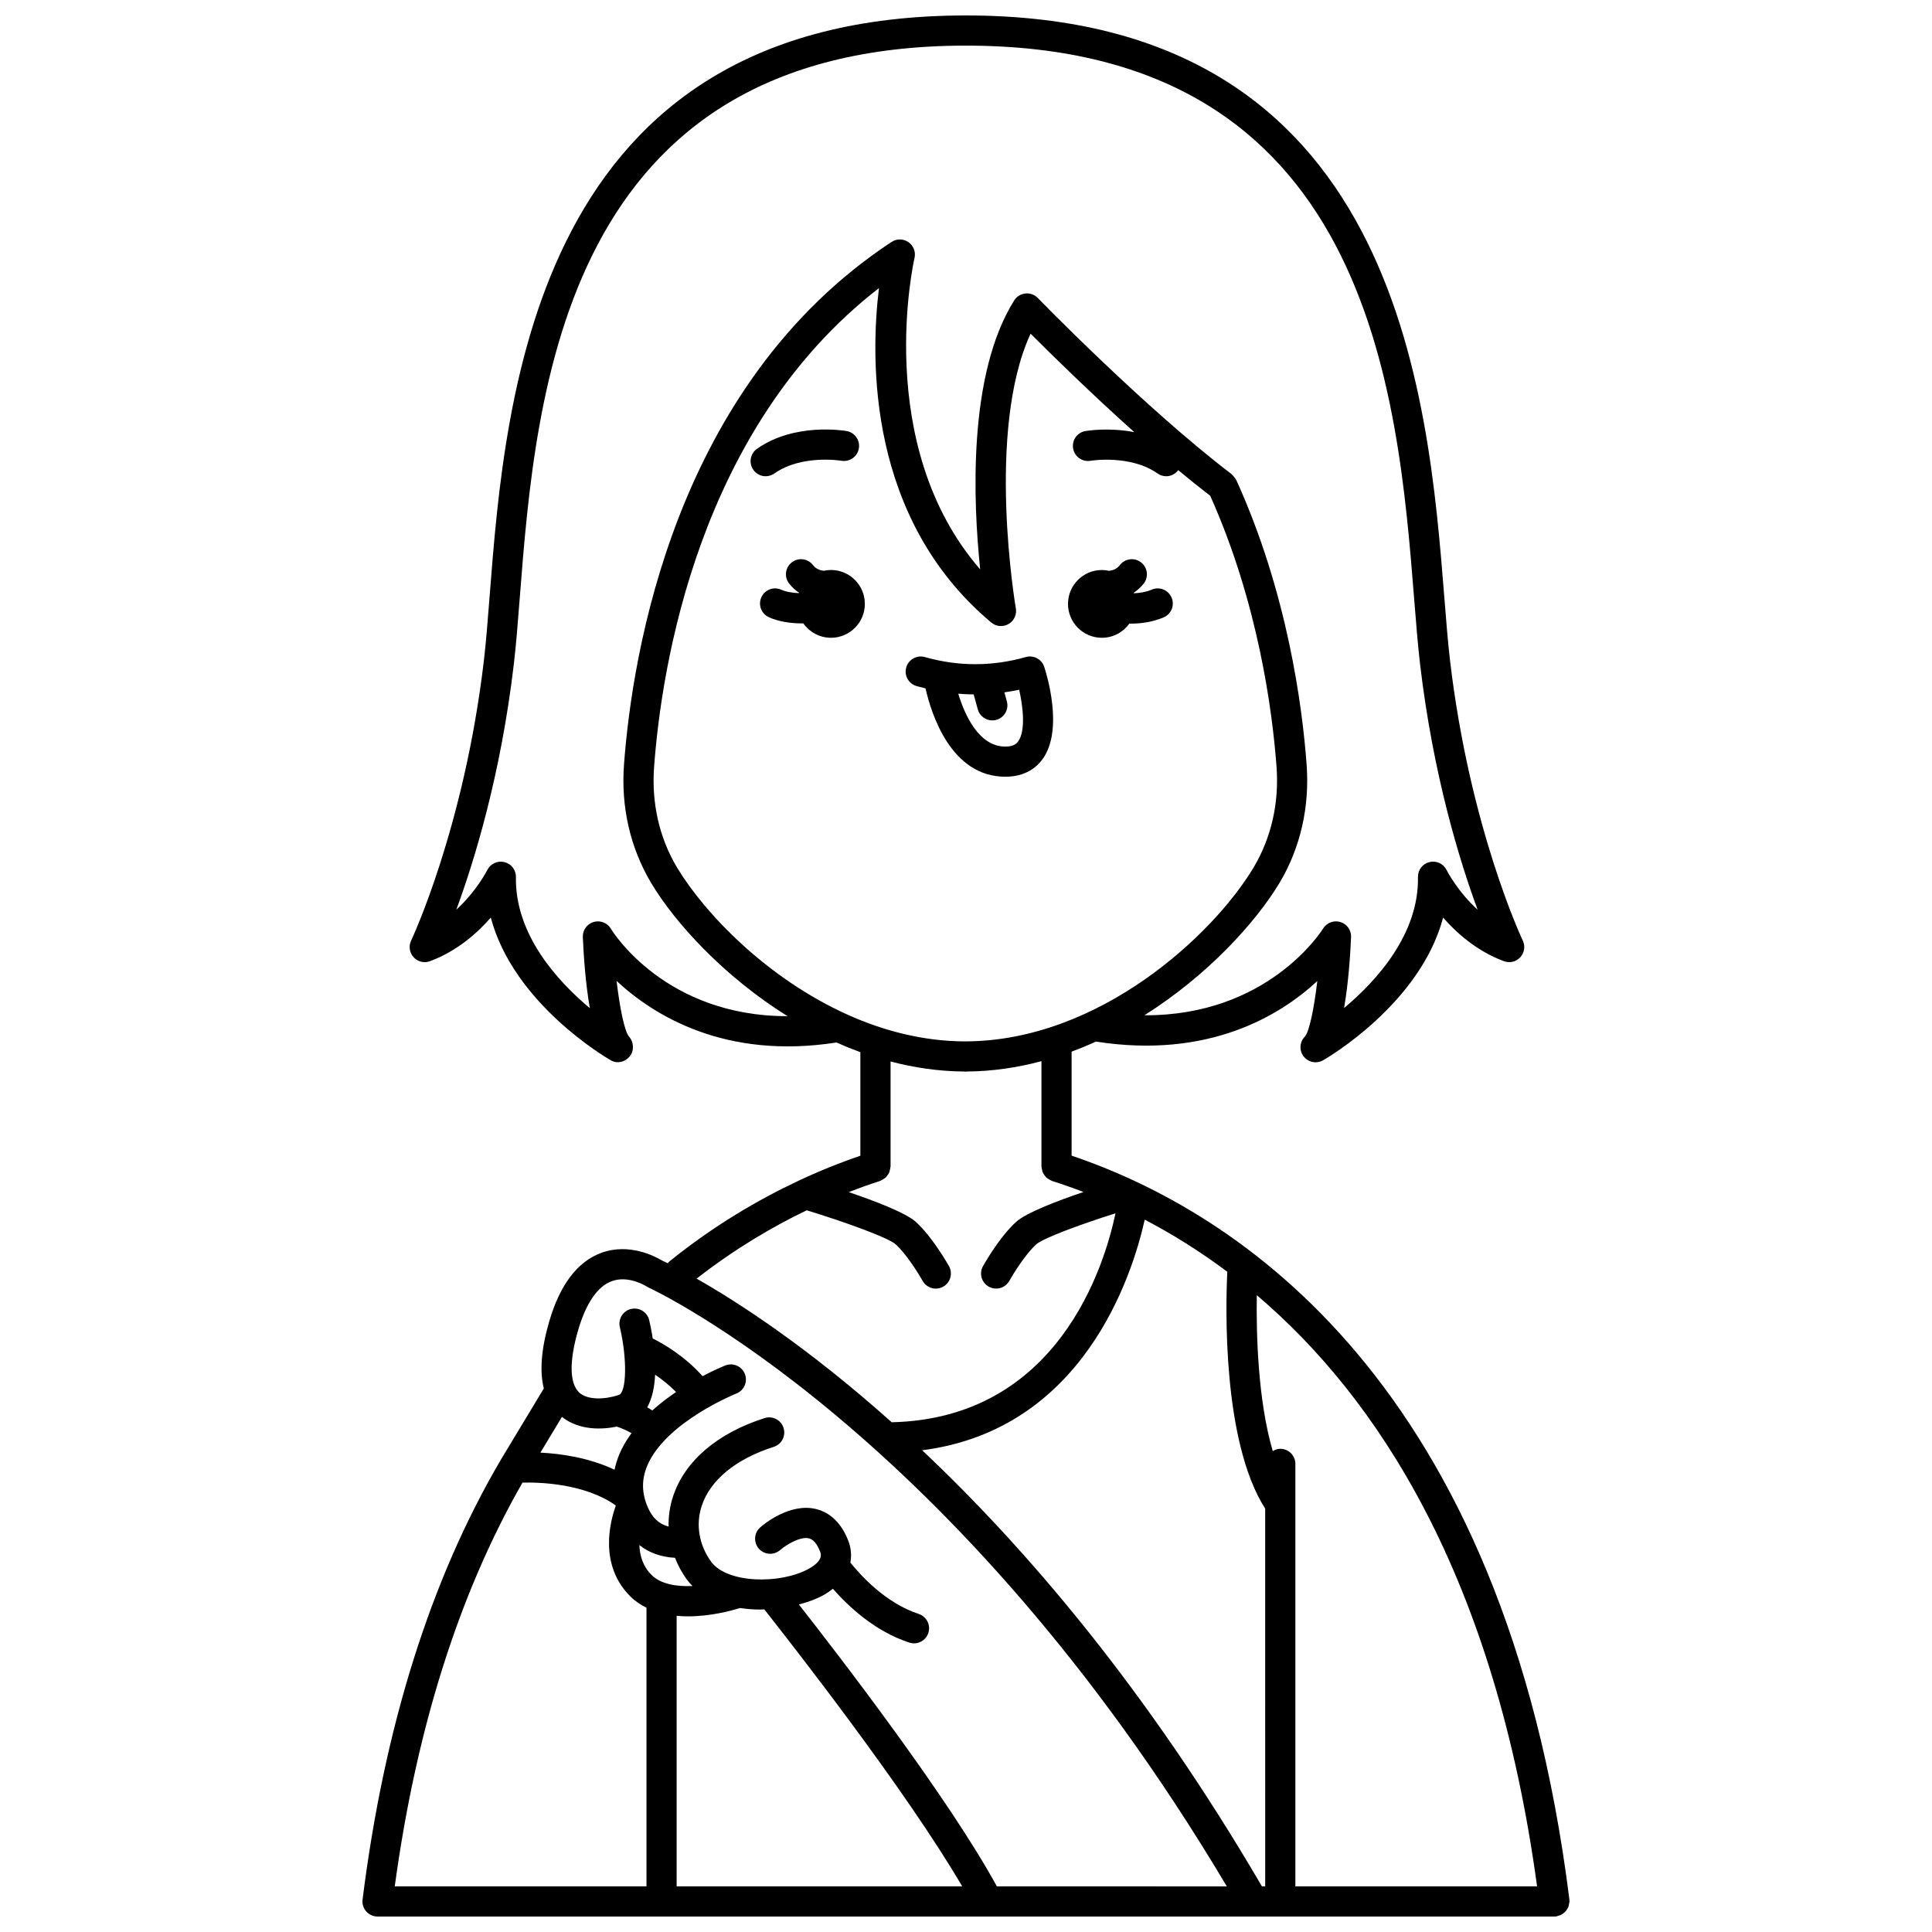 <?xml version="1.0" encoding="UTF-8"?>
<!-- Uploaded to: SVG Repo, www.svgrepo.com, Generator: SVG Repo Mixer Tools -->
<svg width="800px" height="800px" version="1.1" viewBox="144 144 512 512" xmlns="http://www.w3.org/2000/svg">
 <defs>
  <clipPath id="a">
   <path d="m240 148.09h320v503.81h-320z"/>
  </clipPath>
 </defs>
 <path d="m349.22 269.47c7.223-5.09 17.66-3.387 17.766-3.363 2.16 0.355 4.238-1.074 4.617-3.246 0.387-2.176-1.066-4.25-3.242-4.629-0.559-0.098-13.773-2.328-23.75 4.707-1.805 1.273-2.238 3.766-0.965 5.574 0.777 1.105 2.016 1.695 3.269 1.695 0.801-0.008 1.605-0.242 2.305-0.738z"/>
 <path d="m415.84 318.13c-8.887 2.516-17.859 2.516-26.746 0-2.106-0.609-4.34 0.629-4.934 2.754-0.602 2.125 0.633 4.336 2.754 4.934 0.785 0.223 1.574 0.43 2.363 0.621 1.531 6.766 6.754 23.402 21.145 23.402 5.379 0 8.344-2.547 9.891-4.688 5.668-7.856 0.969-22.766 0.414-24.438-0.672-2.031-2.824-3.176-4.887-2.586zm-2.016 22.348c-0.461 0.641-1.258 1.371-3.406 1.371-6.977 0-10.723-8.289-12.473-14.012 1.363 0.117 2.723 0.176 4.086 0.188l1.086 3.953c0.488 1.773 2.094 2.938 3.852 2.938 0.352 0 0.711-0.047 1.062-0.145 2.133-0.582 3.383-2.785 2.797-4.914l-0.656-2.379c1.309-0.184 2.613-0.41 3.922-0.688 1.043 4.617 1.734 10.918-0.27 13.688z"/>
 <g clip-path="url(#a)">
  <path d="m559.33 649.9c0.133-0.223 0.262-0.438 0.348-0.684 0.09-0.246 0.117-0.504 0.156-0.773 0.023-0.184 0.105-0.348 0.105-0.539 0-0.09-0.043-0.16-0.051-0.246-0.004-0.082 0.027-0.164 0.02-0.246-17.215-137.7-88.789-182.57-131.92-197.15v-27.57c2.195-0.812 4.348-1.699 6.457-2.66 29.836 4.672 48.793-6.898 58.656-16.043-0.875 7.438-2.141 13.391-3.285 14.703-1.414 1.414-1.566 3.664-0.352 5.254 0.781 1.02 1.973 1.57 3.184 1.57 0.676 0 1.359-0.172 1.984-0.527 1.195-0.684 25.75-15 31.812-37.816 3.684 4.227 9.02 8.895 16.094 11.551 1.523 0.57 3.25 0.164 4.356-1.039 1.098-1.203 1.363-2.953 0.66-4.426-0.141-0.293-14.066-29.777-19.289-74.289-0.555-4.746-0.996-10.25-1.5-16.613-4.293-53.914-12.273-154.26-126.77-154.26-114.25 0-122.05 100.12-126.24 153.91-0.508 6.508-0.945 12.137-1.512 16.969-5.215 44.406-19.148 73.992-19.289 74.285-0.703 1.473-0.441 3.227 0.664 4.426 1.094 1.203 2.828 1.613 4.352 1.039 7.074-2.66 12.41-7.324 16.094-11.551 6.062 22.824 30.613 37.137 31.809 37.816 1.703 0.977 3.762 0.488 5-1.023 1.238-1.512 1.121-3.785-0.168-5.254-1.16-1.328-2.426-7.301-3.305-14.758 9.883 9.191 28.805 20.91 58.277 16.316 2.07 0.926 4.184 1.785 6.328 2.566v27.441c-4.777 1.621-10.254 3.758-16.242 6.562-0.145 0.062-0.285 0.121-0.418 0.203-10.391 4.894-22.16 11.723-34.07 21.348-0.133 0.109-0.195 0.262-0.312 0.379-0.758-0.371-1.352-0.652-1.684-0.805-1.582-0.953-8.484-4.672-15.906-1.953-6.32 2.309-10.965 8.414-13.812 18.148-2.121 7.25-2.594 13.195-1.445 17.801l-11.453 18.992c-0.004 0.008-0.004 0.016-0.008 0.023-0.004 0.008-0.012 0.012-0.016 0.02-18.559 31.637-30.852 70.801-36.555 116.41-0.145 1.141 0.211 2.281 0.969 3.144 0.77 0.859 1.855 1.352 3.004 1.352h311.88c0.164 0 0.328-0.008 0.496-0.031 0.188-0.023 0.34-0.125 0.516-0.172 0.266-0.07 0.52-0.137 0.758-0.258 0.227-0.117 0.418-0.266 0.621-0.414 0.207-0.16 0.406-0.309 0.578-0.504 0.168-0.191 0.289-0.402 0.418-0.621zm-7.988-5.996h-64.055v-111.96c0-2.207-1.789-4-4-4-0.742 0-1.398 0.258-1.992 0.609-3.992-13.621-4.387-31.328-4.227-41.312 31.809 27 63.066 74.242 74.273 156.66zm-72.922 0c-30.715-52.598-62.773-89.855-90.039-115.57 42.68-5.453 55.66-46.223 58.984-61.113 7.07 3.688 14.441 8.238 21.883 13.812-0.441 9.031-1.375 44.922 10.039 62.77l0.004 100.1zm-78.594-223.92c-11.07-0.027-21.617-2.769-31.215-7.086-0.039-0.027-0.094-0.039-0.137-0.062-21.168-9.555-37.711-26.707-45.09-39-4.66-7.816-6.75-17.016-6.043-26.613 1.957-26.465 11.703-89.805 59.594-126.87-2.316 18.988-3.023 61.137 29.766 88.629 1.289 1.082 3.113 1.238 4.566 0.398 1.457-0.836 2.234-2.5 1.941-4.152-0.082-0.496-7.996-46.973 3.906-72.805 5.394 5.402 15.883 15.719 27.488 26.105-6.777-1.32-12.602-0.355-12.973-0.293-2.176 0.383-3.625 2.453-3.242 4.629 0.383 2.176 2.449 3.621 4.629 3.246 0.094-0.023 10.586-1.691 17.754 3.367 0.699 0.496 1.504 0.73 2.301 0.73 1.215 0 2.394-0.574 3.176-1.613 2.856 2.375 5.699 4.664 8.477 6.797 12.758 28.48 16.488 57.168 17.574 71.82 0.707 9.594-1.379 18.801-6.113 26.738-10.656 17.77-40.801 45.934-76.359 46.031zm-93.941-29.867c-0.941-1.57-2.816-2.297-4.582-1.781-1.75 0.523-2.922 2.172-2.848 4.004 0.188 4.348 0.664 11.984 1.852 18.832-8.602-7.191-19.867-19.547-19.582-34.754 0.035-1.871-1.234-3.512-3.055-3.953-1.812-0.453-3.703 0.438-4.535 2.109-0.039 0.082-2.812 5.57-8.207 10.508 4.746-12.859 11.801-35.695 15.258-65.191 0.582-4.988 1.031-10.684 1.543-17.281 4.273-54.793 11.422-146.52 118.27-146.52 107.11 0 114.42 91.953 118.79 146.89 0.492 6.184 0.957 12.02 1.531 16.914 3.461 29.496 10.516 52.336 15.262 65.191-5.406-4.938-8.176-10.43-8.215-10.504-0.824-1.688-2.703-2.566-4.535-2.129-1.82 0.441-3.09 2.086-3.059 3.961 0.289 15.152-10.977 27.52-19.578 34.73 1.188-6.844 1.664-14.469 1.852-18.809 0.078-1.816-1.082-3.449-2.816-3.988-1.734-0.531-3.613 0.168-4.582 1.711-0.656 1.059-14.918 23.176-47.375 23 16.648-10.492 29.449-24.488 35.852-35.148 5.5-9.238 7.973-20.059 7.141-31.301-1.129-15.332-5.059-45.52-18.648-75.418-0.027-0.059-0.078-0.094-0.109-0.148-0.117-0.23-0.293-0.426-0.457-0.633-0.172-0.219-0.328-0.441-0.539-0.613-0.047-0.039-0.066-0.098-0.117-0.137-22.965-17.473-51.094-46.402-51.375-46.695-0.855-0.883-2.062-1.312-3.285-1.191-1.223 0.129-2.316 0.812-2.969 1.852-12.352 19.676-10.871 53.48-9.004 71.277-28.656-33.035-17.539-81.984-17.41-82.52 0.379-1.594-0.25-3.258-1.594-4.199-1.336-0.938-3.113-0.969-4.492-0.066-57.559 37.91-68.758 109.49-70.902 138.5-0.832 11.242 1.641 22.066 7.234 31.445 6.391 10.652 19.293 24.73 36.094 35.23-32.23 0.039-46.172-22.121-46.812-23.18zm51.902 74.625c10.121 3.086 21.594 7.25 23.551 9 2.859 2.559 6.144 7.879 7.172 9.707 0.734 1.309 2.09 2.047 3.496 2.047 0.66 0 1.332-0.164 1.945-0.508 1.922-1.078 2.613-3.512 1.539-5.438-0.176-0.316-4.379-7.785-8.82-11.762-2.684-2.398-10.715-5.481-17.758-7.867 2.977-1.148 5.797-2.16 8.305-2.953 0.059-0.02 0.102-0.066 0.16-0.09 0.273-0.102 0.5-0.258 0.738-0.41 0.199-0.129 0.41-0.234 0.586-0.395 0.191-0.176 0.324-0.391 0.48-0.605 0.148-0.203 0.312-0.391 0.414-0.621 0.105-0.215 0.141-0.457 0.203-0.691 0.07-0.273 0.152-0.531 0.164-0.82 0.012-0.074 0.047-0.125 0.047-0.191v-27.84c6.277 1.648 12.809 2.613 19.531 2.66 0.039 0 0.07 0.023 0.113 0.023 0.059 0 0.117-0.008 0.176-0.008 0.055 0 0.109 0.008 0.172 0.008 0.039 0 0.07-0.02 0.113-0.023 6.844-0.043 13.5-1.039 19.879-2.742v27.922c0 0.062 0.031 0.117 0.035 0.18 0.012 0.289 0.094 0.547 0.164 0.82 0.062 0.234 0.102 0.473 0.203 0.691 0.109 0.227 0.27 0.414 0.418 0.621 0.152 0.211 0.289 0.43 0.48 0.605 0.172 0.16 0.383 0.27 0.586 0.395 0.238 0.152 0.469 0.312 0.738 0.41 0.059 0.02 0.102 0.07 0.16 0.09 2.668 0.848 5.465 1.824 8.359 2.934-7.055 2.391-15.125 5.481-17.816 7.891-4.441 3.977-8.645 11.449-8.82 11.762-1.078 1.926-0.387 4.363 1.543 5.441 0.617 0.344 1.285 0.508 1.941 0.508 1.402 0 2.758-0.738 3.496-2.047 1.023-1.832 4.301-7.137 7.172-9.707 1.793-1.602 11.559-5.231 20.965-8.199-2.961 14.09-15.309 54.355-59.301 55.375-22.586-20.176-41.109-32.043-51.711-38.066 10.203-7.934 20.203-13.805 29.18-18.105zm-60.543 31.66c2.055-7.023 5.102-11.473 8.824-12.859 4.445-1.668 9.09 1.273 9.117 1.289 0.18 0.121 0.375 0.227 0.574 0.32 0.82 0.367 81.328 37.66 153.36 158.76l-60.938-0.004c-12.832-23.473-41.664-60.93-52.469-74.699 2.383-0.633 4.598-1.43 6.41-2.426 0.973-0.535 1.824-1.129 2.609-1.746 3.828 4.387 10.953 11.238 20.246 14.273 0.414 0.137 0.832 0.199 1.242 0.199 1.684 0 3.25-1.07 3.797-2.758 0.688-2.098-0.457-4.359-2.559-5.043-8.805-2.875-15.539-10.398-18.109-13.617 0.375-1.898 0.203-3.894-0.602-5.922-2.258-5.688-5.871-7.633-8.5-8.266-7.035-1.703-14.02 4.195-14.781 4.871-1.656 1.457-1.816 3.969-0.367 5.629 1.449 1.664 3.973 1.824 5.637 0.387 1.457-1.266 5.238-3.691 7.652-3.106 1.145 0.281 2.133 1.434 2.922 3.438 0.266 0.668 0.973 2.441-3.047 4.652-7.469 4.102-21.598 3.898-25.812-1.922-3.211-4.43-4.117-9.805-2.5-14.742 2.262-6.898 9.051-12.469 19.109-15.684 2.102-0.672 3.262-2.922 2.586-5.027-0.672-2.102-2.906-3.266-5.027-2.59-12.566 4.019-21.188 11.406-24.27 20.809-0.855 2.602-1.219 5.281-1.164 7.941-2.519-0.66-4.285-2.297-5.492-5.066-1.637-3.75-1.703-7.328-0.215-10.945 4.805-11.656 23.484-19.172 23.672-19.25 2.051-0.812 3.059-3.137 2.246-5.188-0.812-2.055-3.144-3.059-5.188-2.25-0.289 0.117-2.695 1.086-6.016 2.832-4.754-5.297-10.211-8.496-13.207-9.988-0.34-2.191-0.727-3.953-0.945-4.863-0.516-2.148-2.656-3.457-4.82-2.949-2.144 0.516-3.465 2.672-2.953 4.82 1.965 8.215 1.82 17.289-0.293 17.98-3.644 1.191-8.316 1.43-10.543-0.723-2.523-2.461-2.594-8.34-0.188-16.57zm-10.035 32.559 5.707-9.465c4.644 3.656 10.68 3.359 14.551 2.57 1.176 0.387 2.57 0.984 3.891 1.734-1.297 1.77-2.422 3.656-3.254 5.664-0.551 1.34-0.961 2.684-1.238 4.035-6.781-3.219-14.262-4.273-19.656-4.539zm30.402-20.648c1.75 1.176 3.68 2.691 5.555 4.586-2.109 1.426-4.262 3.051-6.301 4.887-0.445-0.301-0.895-0.566-1.344-0.828 1.352-2.434 1.945-5.5 2.09-8.645zm5.266 48.52c0.781 1.984 1.801 3.902 3.106 5.707 0.465 0.641 0.988 1.219 1.535 1.773-4.141 0.176-8.352-0.441-10.867-2.949-2.312-2.312-3.113-5.203-3.219-7.91 2.566 2.047 5.734 3.184 9.445 3.379zm3.422 15.52c6.051 0 11.574-1.512 13.824-2.215 1.797 0.277 3.629 0.414 5.469 0.414 0.32 0 0.633-0.047 0.949-0.055 6.543 8.27 37.574 47.883 52.449 73.41h-75.672v-71.699c1 0.09 2 0.145 2.981 0.145zm-43.832-35.449c4.711-0.117 16.508 0.277 24.625 5.992 0.02 0.078 0.047 0.16 0.066 0.238-1.445 4.012-4.523 15.523 3.84 23.883 1.297 1.297 2.766 2.273 4.328 3.051v73.84h-66.711c5.672-41.715 17.047-77.688 33.852-107z"/>
 </g>
 <path d="m449.23 300.26c-1.469 0.629-3.125 0.891-4.738 0.965-0.016-0.043-0.023-0.09-0.039-0.129 0.98-0.684 1.891-1.469 2.66-2.465 1.348-1.75 1.016-4.262-0.734-5.606-1.75-1.348-4.258-1.02-5.606 0.734-0.766 0.992-1.762 1.375-2.832 1.52-0.625-0.137-1.266-0.219-1.93-0.219-4.957 0-8.98 4.023-8.98 8.98 0 4.957 4.023 8.98 8.98 8.98 3.008 0 5.648-1.492 7.281-3.758 0.082 0 0.164 0.012 0.25 0.012 2.941 0 6.062-0.473 8.84-1.668 2.031-0.867 2.973-3.219 2.098-5.25-0.871-2.031-3.238-2.973-5.25-2.098z"/>
 <path d="m364.21 295.05c-0.664 0-1.309 0.082-1.93 0.219-1.066-0.145-2.07-0.527-2.832-1.516-1.336-1.742-3.856-2.082-5.602-0.738-1.75 1.344-2.082 3.856-0.738 5.606 0.766 0.996 1.676 1.781 2.656 2.465-0.012 0.031-0.02 0.062-0.031 0.098-1.691-0.059-3.383-0.32-4.691-0.902-2.031-0.906-4.387 0.004-5.281 2.019-0.902 2.016 0.004 4.383 2.019 5.281 2.59 1.16 5.723 1.625 8.742 1.625 0.121 0 0.23-0.016 0.352-0.02 1.625 2.312 4.301 3.832 7.34 3.832 4.957 0 8.98-4.023 8.98-8.98-0.004-4.965-4.019-8.988-8.984-8.988z"/>
</svg>